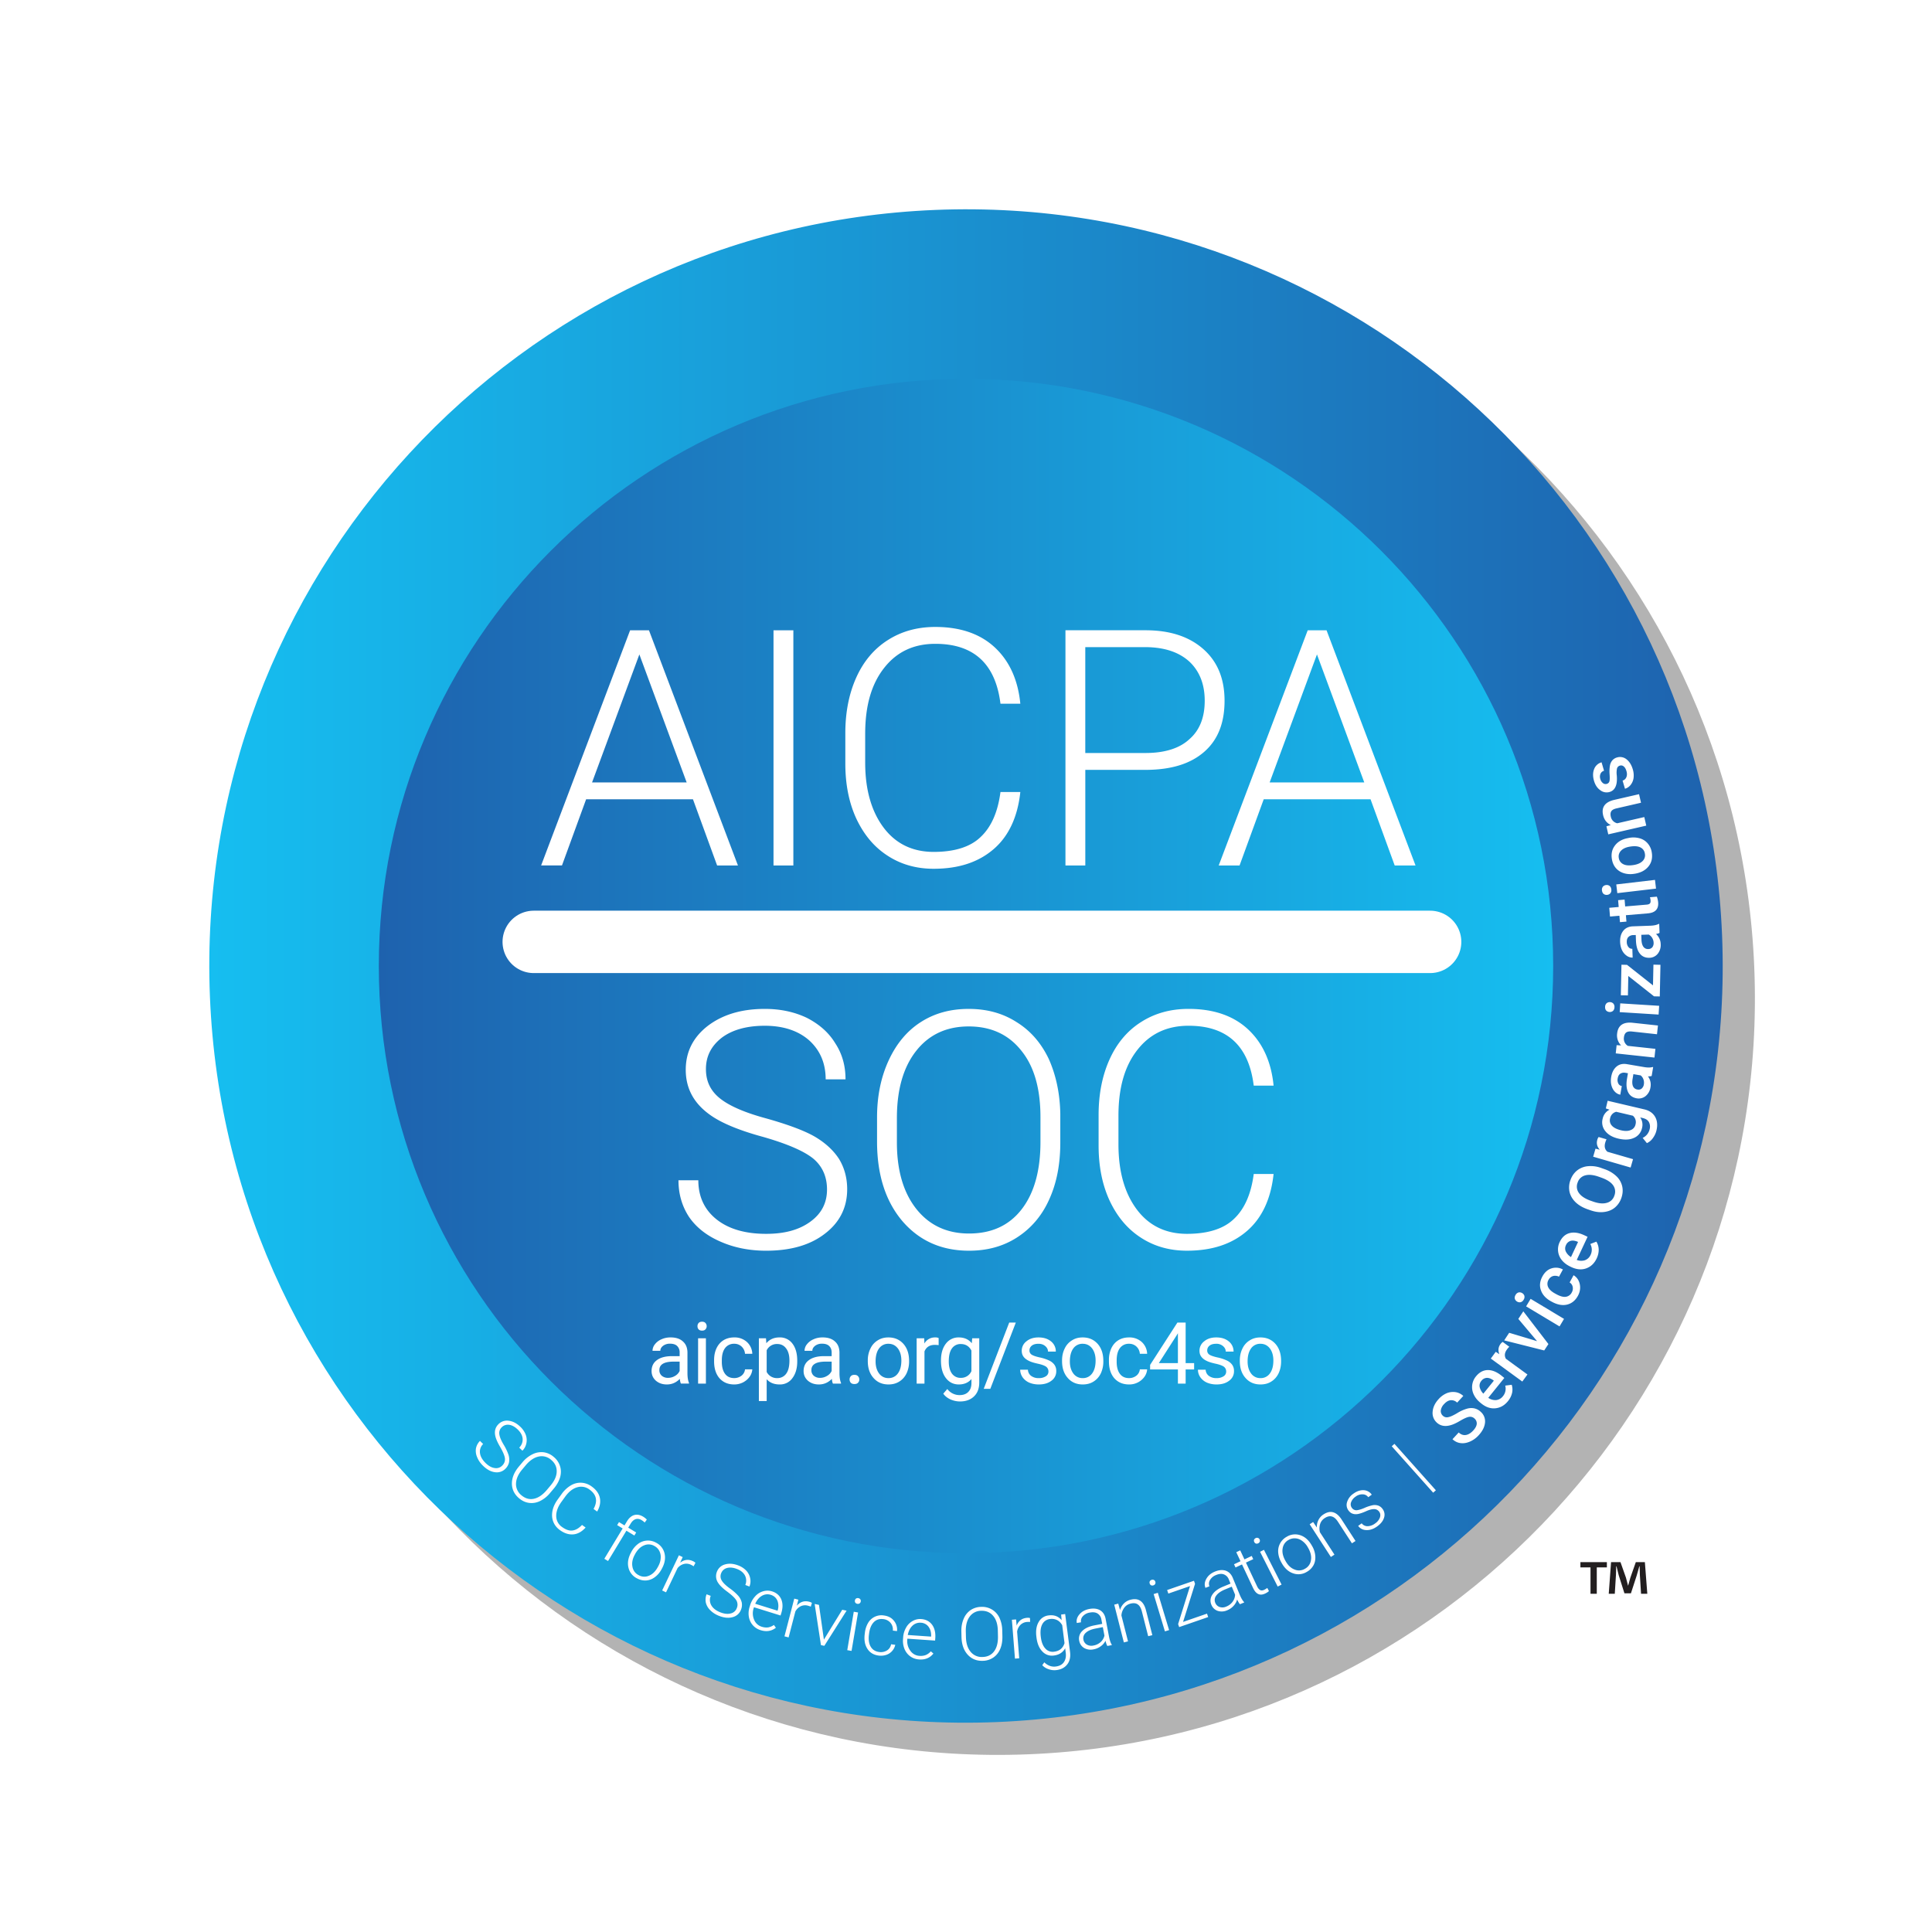 <svg xmlns="http://www.w3.org/2000/svg" width="120" height="120" fill="none"><g filter="url(#a)"><path fill="#000" fill-opacity=".3" fill-rule="evenodd" d="M108.961 60.093c1.053 25.936-19.119 47.814-45.054 48.868-25.936 1.053-47.815-19.119-48.868-45.054-1.053-25.936 19.118-47.814 45.054-48.868 25.936-1.053 47.814 19.118 48.868 45.054Z" clip-rule="evenodd"/></g><path fill="url(#b)" fill-rule="evenodd" d="M106.961 58.093c1.053 25.936-19.119 47.814-45.054 48.868-25.936 1.053-47.815-19.119-48.868-45.054-1.053-25.936 19.118-47.814 45.054-48.868 25.936-1.053 47.814 19.118 48.868 45.054Z" clip-rule="evenodd"/><path fill="url(#c)" fill-rule="evenodd" d="M96.471 60c0 20.143-16.329 36.471-36.471 36.471-20.142 0-36.471-16.328-36.471-36.471 0-20.142 16.329-36.471 36.47-36.471 20.143 0 36.472 16.329 36.472 36.471Z" clip-rule="evenodd"/><path fill="#fff" d="M30.727 91.183c-.192-.026-.375-.127-.56-.306-.204-.198-.324-.403-.353-.617a.66.66 0 0 1 .195-.57l-.197-.192a.908.908 0 0 0-.25.468.991.991 0 0 0 .078.553c.077.19.2.367.365.526.244.236.492.368.745.397a.742.742 0 0 0 .655-.228.798.798 0 0 0 .211-.382.992.992 0 0 0-.03-.464 3.22 3.22 0 0 0-.305-.64c-.153-.257-.244-.473-.266-.641a.492.492 0 0 1 .142-.43.528.528 0 0 1 .461-.16c.182.023.365.124.543.296.184.179.285.372.301.572a.696.696 0 0 1-.212.549l.198.191a.885.885 0 0 0 .245-.458.956.956 0 0 0-.037-.528 1.341 1.341 0 0 0-.332-.494c-.23-.223-.473-.35-.73-.38a.737.737 0 0 0-.644.224c-.179.184-.243.409-.194.68.032.185.137.433.317.735.173.302.27.537.29.702a.533.533 0 0 1-.162.437.522.522 0 0 1-.474.16Zm3.695 1.245c.183-.224.306-.456.373-.693.06-.237.058-.46-.013-.676a1.196 1.196 0 0 0-.39-.568 1.197 1.197 0 0 0-.628-.288 1.216 1.216 0 0 0-.682.121 1.86 1.86 0 0 0-.63.5l-.216.257c-.298.354-.443.712-.441 1.073.005.357.152.66.443.905.193.162.4.258.627.288.227.029.455-.007.676-.114a1.87 1.87 0 0 0 .63-.507l.251-.298Zm-.455.114c-.257.305-.524.488-.802.548-.278.06-.535-.013-.774-.213a.883.883 0 0 1-.34-.73c.008-.286.136-.58.387-.879l.218-.26c.257-.305.528-.484.809-.541a.878.878 0 0 1 .77.21c.235.197.35.438.342.725-.004.284-.135.575-.39.877l-.22.263Zm2.183 2.175c-.193.205-.389.319-.588.344-.196.029-.414-.045-.648-.214a.824.824 0 0 1-.366-.676c-.006-.282.1-.578.32-.883l.234-.323c.228-.316.476-.51.753-.588a.85.85 0 0 1 .765.146c.432.311.516.711.247 1.201l.223.161c.167-.286.223-.568.17-.838-.053-.27-.22-.51-.502-.714a1.195 1.195 0 0 0-.643-.238 1.161 1.161 0 0 0-.657.165 1.865 1.865 0 0 0-.573.536l-.247.342c-.17.234-.276.468-.323.706-.046.244-.03.465.048.668.08.21.22.385.413.525.283.204.56.29.838.265.272-.024.528-.167.76-.424l-.224-.161Zm1.617 2.241 1.14-1.883.494.299.113-.189-.494-.299.156-.259c.086-.14.19-.233.308-.27.114-.037.24-.015.366.06.074.046.14.096.193.15l.132-.182a1.108 1.108 0 0 0-.224-.18c-.192-.115-.375-.15-.553-.103-.175.05-.33.181-.458.393l-.151.251-.342-.206-.114.188.342.207-1.139 1.883.231.14Zm1.427-.528c-.176.326-.231.64-.16.934a.99.99 0 0 0 .525.668c.186.1.376.145.569.134a.998.998 0 0 0 .541-.203c.17-.122.31-.286.421-.491l.026-.049c.177-.327.231-.641.16-.935a.993.993 0 0 0-.53-.67 1.017 1.017 0 0 0-1.111.073 1.469 1.469 0 0 0-.415.49l-.026.048Zm.25.103c.145-.266.327-.45.549-.543a.71.71 0 0 1 .645.03c.141.076.247.18.315.315a.81.81 0 0 1 .084.452c-.01.165-.063.33-.15.492l-.026.048c-.144.267-.325.45-.546.54a.706.706 0 0 1-.649-.033.706.706 0 0 1-.384-.524c-.046-.233.002-.478.139-.733l.024-.044Zm3.751.537a.488.488 0 0 0-.15-.102c-.282-.134-.55-.104-.802.096l.161-.35-.236-.112-1.04 2.186.241.114.715-1.503a.76.76 0 0 1 .396-.258.637.637 0 0 1 .447.055c.057.027.11.057.155.089l.113-.216Zm2.198 3.142c-.187.051-.395.031-.635-.061-.265-.101-.457-.243-.568-.427a.66.66 0 0 1-.045-.602l-.257-.098a.907.907 0 0 0-.045.528.99.99 0 0 0 .289.478c.146.144.329.258.543.34.317.121.597.144.841.071a.743.743 0 0 0 .512-.468.794.794 0 0 0 .044-.435.993.993 0 0 0-.21-.413 3.21 3.21 0 0 0-.534-.469c-.242-.175-.41-.338-.497-.484a.491.491 0 0 1-.04-.451.526.526 0 0 1 .362-.329c.176-.05.384-.03.616.058.24.091.408.23.502.407a.696.696 0 0 1 .021.588l.257.098a.885.885 0 0 0 .045-.518.955.955 0 0 0-.242-.47 1.339 1.339 0 0 0-.5-.324c-.3-.114-.572-.134-.82-.062a.738.738 0 0 0-.505.46.734.734 0 0 0 .09.702c.103.157.297.344.581.55.279.21.461.387.544.531a.533.533 0 0 1 .023.466.524.524 0 0 1-.372.334Zm2.799.89-.124-.173a.86.86 0 0 1-.36.152.896.896 0 0 1-.386-.039.742.742 0 0 1-.483-.438 1.006 1.006 0 0 1-.023-.728l.015-.048 1.65.514.045-.144c.104-.333.101-.617 0-.86-.107-.245-.3-.41-.58-.498a.935.935 0 0 0-.547-.002 1.043 1.043 0 0 0-.49.308 1.41 1.41 0 0 0-.318.56l-.029.091a1.328 1.328 0 0 0-.05.623c.037.204.118.378.245.523.128.146.292.25.49.311.358.112.672.061.945-.152Zm.093-1.686a.91.91 0 0 1 .019.602l-.008.026-1.388-.432c.104-.227.243-.395.418-.494a.67.67 0 0 1 .551-.059c.197.062.329.18.408.358Zm2.145.143a.49.49 0 0 0-.167-.072c-.301-.078-.56.002-.77.246l.093-.374-.253-.066-.608 2.343.257.067.419-1.611a.76.76 0 0 1 .34-.328.638.638 0 0 1 .45-.03c.061.016.118.035.169.058l.07-.233Zm.438.123-.269-.057.392 2.556.21.044 1.382-2.184-.27-.056-1.139 1.855-.306-2.158Zm2.428.472-.267-.046-.404 2.387.267.046.404-2.387Zm-.171-.61a.196.196 0 0 0 .127.072.184.184 0 0 0 .14-.028.17.17 0 0 0 .07-.118.169.169 0 0 0-.028-.135.182.182 0 0 0-.122-.072.194.194 0 0 0-.145.027.185.185 0 0 0-.066.12.184.184 0 0 0 .024.133Zm.956 2.734c-.11-.185-.148-.434-.11-.739l.01-.082c.04-.309.14-.546.293-.702.154-.157.351-.219.593-.189a.673.673 0 0 1 .446.233.645.645 0 0 1 .143.48l.259.032a.862.862 0 0 0-.2-.653c-.147-.181-.356-.286-.62-.319a.955.955 0 0 0-.973.459 1.524 1.524 0 0 0-.202.612l-.01.077c-.047.373.006.68.165.922.154.242.39.383.705.422.163.021.318.004.462-.042a.846.846 0 0 0 .565-.627l-.26-.033a.552.552 0 0 1-.25.38.725.725 0 0 1-.49.1c-.24-.031-.416-.141-.526-.331Zm3.894.428-.16-.14a.841.841 0 0 1-.315.231.891.891 0 0 1-.385.052.74.74 0 0 1-.57-.315 1.005 1.005 0 0 1-.191-.703l.003-.05 1.724.119.011-.151c.024-.348-.044-.623-.2-.837-.16-.213-.386-.329-.679-.35a.936.936 0 0 0-.532.124 1.044 1.044 0 0 0-.406.414 1.403 1.403 0 0 0-.18.617l-.007.096a1.33 1.33 0 0 0 .096.618c.083.189.201.34.36.452.157.112.341.175.547.189.375.026.668-.096.884-.366Zm-.299-1.661c.114.155.165.347.158.58l-.002.028-1.45-.1c.05-.245.145-.44.293-.577a.67.67 0 0 1 .522-.185.622.622 0 0 1 .48.254Zm4.575.194a1.945 1.945 0 0 0-.179-.767 1.183 1.183 0 0 0-1.125-.666 1.2 1.2 0 0 0-.66.199 1.21 1.21 0 0 0-.432.542c-.1.232-.15.494-.143.792l.008.335c.011.463.139.827.38 1.096.24.265.55.396.93.387a1.2 1.2 0 0 0 .66-.199c.19-.128.337-.306.433-.533.1-.232.144-.494.137-.797l-.009-.389Zm-.266.387c.009.398-.07.712-.24.941-.169.228-.409.344-.72.351a.88.88 0 0 1-.737-.322c-.185-.22-.283-.525-.292-.915l-.008-.339c-.01-.399.075-.713.248-.941a.877.877 0 0 1 .717-.352c.307-.007.552.097.736.318.184.216.279.521.288.915l.008.344Zm1.988-1.127a.497.497 0 0 0-.18-.014c-.312.025-.529.185-.648.484l-.035-.383-.26.02.191 2.414.265-.021-.131-1.66a.758.758 0 0 1 .214-.421.638.638 0 0 1 .414-.176 1.08 1.08 0 0 1 .18 0l-.01-.243Zm.405 1.215c.049.377.169.667.37.867a.8.8 0 0 0 .712.246c.327-.042.557-.192.7-.45l.038.3c.026.233-.019.423-.125.571-.106.148-.27.233-.493.262-.26.033-.497-.052-.718-.259l-.125.178a.908.908 0 0 0 .398.249c.16.058.323.074.492.053.295-.038.515-.159.67-.364.15-.2.204-.456.165-.766l-.303-2.351-.25.033.031.347c-.202-.238-.469-.337-.796-.295a.799.799 0 0 0-.635.419c-.14.24-.184.546-.135.923l.004.037Zm.357-.823a.606.606 0 0 1 .489-.331.728.728 0 0 1 .438.069c.124.062.23.169.314.315l.143 1.114c-.098.314-.312.489-.64.531a.597.597 0 0 1-.551-.197c-.15-.161-.24-.394-.28-.704-.044-.341-.014-.608.087-.797Zm4.323 1.29-.005-.027c-.067-.104-.126-.27-.171-.505l-.215-1.126c-.05-.233-.162-.403-.34-.509-.178-.101-.403-.128-.669-.078-.257.05-.46.158-.609.332-.149.173-.203.351-.167.54l.262-.045a.438.438 0 0 1 .115-.377.729.729 0 0 1 .428-.226c.203-.039.365-.018.488.061a.528.528 0 0 1 .234.37l.051.27-.477.092c-.342.065-.6.184-.767.356a.649.649 0 0 0-.184.605c.037.194.14.342.305.446a.823.823 0 0 0 .59.083 1.04 1.04 0 0 0 .436-.186.914.914 0 0 0 .302-.347c.033.148.072.252.114.324l.279-.053Zm-1.551-.031a.442.442 0 0 1-.213-.305.44.44 0 0 1 .147-.429c.13-.123.325-.207.59-.262l.468-.09.1.527a.775.775 0 0 1-.235.4.9.9 0 0 1-.45.216.567.567 0 0 1-.407-.057Zm1.7-2.482.598 2.346.258-.066-.41-1.609a.908.908 0 0 1 .172-.474.673.673 0 0 1 .388-.26c.191-.049.347-.032.457.049.115.08.2.224.253.433l.393 1.541.258-.065-.394-1.542c-.071-.28-.187-.478-.348-.588-.156-.111-.361-.135-.614-.07a.88.88 0 0 0-.406.226.925.925 0 0 0-.245.413l-.111-.398-.249.064Zm2.707-.736-.259.078.7 2.317.26-.078-.7-2.317Zm-.424-.471c.044.02.089.026.146.009a.185.185 0 0 0 .113-.087.17.17 0 0 0 .01-.138.169.169 0 0 0-.085-.108.183.183 0 0 0-.141-.01.195.195 0 0 0-.117.088.183.183 0 0 0-.007.136c.014.049.04.084.08.11Zm2.736-.088-.066-.19-1.668.577.076.22 1.347-.466-.74 2.362.065.186 1.803-.624-.074-.212-1.486.514.743-2.367Zm3.054 1.159-.01-.025c-.087-.089-.179-.24-.27-.46l-.436-1.06c-.095-.218-.239-.362-.435-.43-.195-.064-.42-.045-.67.058-.243.1-.42.247-.531.446-.111.2-.129.385-.055.563l.247-.096a.437.437 0 0 1 .037-.392.732.732 0 0 1 .374-.308c.19-.079.354-.092.49-.038a.528.528 0 0 1 .304.316l.105.254-.45.185c-.322.133-.55.301-.68.504a.648.648 0 0 0-.058.628.651.651 0 0 0 .388.376.825.825 0 0 0 .594-.036c.153-.063.285-.152.39-.27a.923.923 0 0 0 .227-.4c.062.137.12.232.176.294l.263-.109Zm-1.526.282a.444.444 0 0 1-.269-.256.44.44 0 0 1 .057-.45c.104-.147.277-.268.525-.376l.441-.181.205.496a.776.776 0 0 1-.152.439.901.901 0 0 1-.396.302.574.574 0 0 1-.41.026Zm1.033-3.404.263.56-.403.19.094.199.402-.189.686 1.461c.09.191.193.315.317.373.12.06.263.054.429-.024a.924.924 0 0 0 .242-.154l-.102-.195a1.95 1.95 0 0 1-.185.112c-.104.049-.192.055-.261.016-.075-.041-.139-.123-.195-.243l-.686-1.461.453-.212-.094-.2-.452.213-.263-.56-.245.114Zm1.719-.148-.241.122 1.095 2.16.241-.123-1.095-2.16Zm-.5-.389c.047.012.092.01.145-.017a.183.183 0 0 0 .096-.105.17.17 0 0 0-.013-.138.169.169 0 0 0-.103-.091.182.182 0 0 0-.142.015.195.195 0 0 0-.1.107.186.186 0 0 0 .018.135.185.185 0 0 0 .099.094Zm1.605 1.215c.182.323.419.538.705.634a.99.99 0 0 0 .846-.087 1.07 1.07 0 0 0 .417-.408c.094-.17.13-.358.117-.567a1.422 1.422 0 0 0-.19-.619l-.028-.047c-.182-.324-.418-.538-.704-.635a.994.994 0 0 0-.85.09 1.019 1.019 0 0 0-.533.978c.017.207.078.41.193.613l.027.048Zm.222-.157c-.148-.264-.206-.515-.166-.753a.71.71 0 0 1 .37-.53.721.721 0 0 1 .434-.097c.148.01.291.067.427.17a1.2 1.2 0 0 1 .336.39l.027.047c.148.264.206.516.164.75a.706.706 0 0 1-.374.531.706.706 0 0 1-.648.045c-.222-.086-.403-.257-.545-.509l-.025-.044Zm1.513-2.257 1.317 2.032.223-.145-.903-1.393a.907.907 0 0 1 .011-.504.67.67 0 0 1 .285-.37c.165-.108.318-.141.449-.1.134.038.26.148.377.329l.866 1.335.223-.145-.866-1.335c-.157-.242-.33-.392-.518-.445-.184-.056-.385-.013-.605.13a.877.877 0 0 0-.312.344.926.926 0 0 0-.1.47l-.232-.342-.215.14Zm4.366-.426a.76.76 0 0 1-.293.369.807.807 0 0 1-.466.178.45.45 0 0 1-.376-.179l-.219.16c.125.17.299.259.522.26.222.008.447-.073.672-.238.215-.158.353-.333.413-.531a.58.58 0 0 0-.091-.542.57.57 0 0 0-.26-.207.693.693 0 0 0-.34-.029 2.472 2.472 0 0 0-.533.175c-.22.094-.388.137-.5.14a.34.34 0 0 1-.275-.15.363.363 0 0 1-.05-.34.703.703 0 0 1 .273-.348.693.693 0 0 1 .446-.151c.15.003.265.066.35.18l.218-.16a.648.648 0 0 0-.506-.277c-.212-.009-.426.063-.644.223a.971.971 0 0 0-.384.516.568.568 0 0 0 .088.522c.07.096.155.164.252.196.096.037.21.045.341.022.129-.026.294-.08.495-.17.2-.091.368-.134.5-.134.137.001.24.056.319.163.073.1.091.218.048.352Zm.9-4.568-.168.15 2.573 2.884.168-.15-2.573-2.884Zm5.112-1.244c-.01.127-.08.263-.213.409-.155.168-.31.263-.468.286-.158.022-.303-.03-.441-.157l-.385.419c.152.14.321.22.507.241.19.025.382-.01.58-.096a1.59 1.59 0 0 0 .538-.39c.242-.263.37-.525.395-.788a.779.779 0 0 0-.265-.668.85.85 0 0 0-.399-.216.94.94 0 0 0-.473.026 2.338 2.338 0 0 0-.601.276c-.228.133-.406.218-.541.243a.353.353 0 0 1-.328-.076.394.394 0 0 1-.14-.335.708.708 0 0 1 .203-.398c.136-.149.272-.23.415-.242a.511.511 0 0 1 .398.149l.382-.415a.922.922 0 0 0-.48-.236 1.061 1.061 0 0 0-.546.065 1.43 1.43 0 0 0-.504.365c-.23.25-.354.515-.375.789a.8.8 0 0 0 .259.673c.223.205.504.258.844.165.174-.046.38-.142.614-.282.24-.14.42-.219.545-.24a.393.393 0 0 1 .346.111.4.4 0 0 1 .133.322Zm2.193-1.912a.985.985 0 0 0-.022-.513l-.402.052a.731.731 0 0 1-.145.661.617.617 0 0 1-.415.237.749.749 0 0 1-.494-.14l.997-1.234-.171-.138c-.3-.242-.59-.358-.866-.352-.276.007-.52.14-.727.397a1.047 1.047 0 0 0-.132 1.126c.089.189.228.36.417.513l.053.043c.278.225.573.327.876.295.303-.032.562-.177.78-.448.127-.157.208-.322.25-.5Zm-1.574-.942c.123-.006.262.041.41.149l.033.026-.652.806a.843.843 0 0 1-.23-.416.453.453 0 0 1 .107-.38.453.453 0 0 1 .332-.185Zm.992-2.233a.471.471 0 0 0-.14.136c-.137.19-.158.396-.066.627l-.226-.148-.306.419 1.956 1.427.32-.438-1.338-.975c-.105-.184-.082-.378.064-.578a1.16 1.16 0 0 1 .147-.17l-.411-.3Zm.403-.567-.31.471 2.486.626.262-.398-1.56-2.032-.31.471 1.165 1.382-1.733-.52Zm1.332-2.109-.28.468 2.075 1.246.28-.468-2.075-1.246Zm-.623.21a.305.305 0 0 0 .188-.154.313.313 0 0 0 .048-.24.296.296 0 0 0-.137-.172.306.306 0 0 0-.221-.042.313.313 0 0 0-.189.154c-.052.087-.066.164-.047.239.021.072.07.133.14.175a.297.297 0 0 0 .218.04Zm2.813-.337c-.158.023-.353-.03-.583-.155l-.081-.044c-.226-.122-.37-.258-.438-.404a.477.477 0 0 1 .025-.45.47.47 0 0 1 .28-.236.53.53 0 0 1 .369.04l.243-.448a.899.899 0 0 0-.716-.065c-.235.076-.42.246-.556.496-.164.303-.194.589-.09.87.099.278.309.506.635.683l.048.026c.339.184.653.24.94.171.29-.072.514-.254.675-.552.083-.153.13-.316.133-.486a.98.98 0 0 0-.103-.463.78.78 0 0 0-.305-.322l-.243.448c.1.064.163.15.188.268a.49.49 0 0 1-.055.352.485.485 0 0 1-.366.27Zm2.038-2.933a.987.987 0 0 0-.144-.493l-.378.147a.731.731 0 0 1 .018.677.615.615 0 0 1-.346.329.749.749 0 0 1-.513-.017l.672-1.437-.2-.094c-.348-.163-.657-.206-.924-.133-.267.072-.471.26-.611.56a1.05 1.05 0 0 0 .142 1.124c.132.162.308.295.528.398l.062.03c.324.15.635.18.92.076.287-.104.504-.307.651-.623.086-.182.124-.362.123-.544Zm-1.753-.537c.118-.036.264-.023.434.046l.037.018-.439.939a.841.841 0 0 1-.323-.349.453.453 0 0 1 .012-.394.453.453 0 0 1 .279-.26Zm1.935-4.522a1.914 1.914 0 0 0-.843-.12 1.268 1.268 0 0 0-.677.263c-.19.151-.33.355-.417.6a1.323 1.323 0 0 0-.056.735c.054.233.178.447.369.636.192.185.441.332.74.438l.172.06c.294.105.572.145.835.116.263-.028.492-.112.682-.264a1.33 1.33 0 0 0 .418-.601c.09-.255.107-.497.055-.734a1.25 1.25 0 0 0-.365-.631 2.021 2.021 0 0 0-.74-.437l-.173-.061Zm-.011.594c.346.123.591.282.723.47a.67.67 0 0 1 .078.646.662.662 0 0 1-.47.446c-.232.068-.519.04-.856-.08l-.178-.062c-.33-.122-.563-.278-.698-.471a.67.67 0 0 1-.08-.641.67.67 0 0 1 .466-.449c.227-.065.513-.037.855.084l.16.057Zm-.174-2.526a.468.468 0 0 0-.084.175c-.065.225-.013.426.152.612l-.264-.062-.144.498 2.326.673.15-.52-1.59-.46c-.16-.137-.206-.326-.137-.564.022-.075.047-.145.08-.211l-.489-.141Zm2.202.052a.853.853 0 0 0 .49-.601.796.796 0 0 0-.111-.667l.156.037c.187.044.314.126.384.25a.612.612 0 0 1 .045.449.783.783 0 0 1-.432.534l.262.326a.908.908 0 0 0 .37-.309c.11-.148.186-.31.226-.483.077-.326.049-.606-.084-.84-.134-.234-.356-.39-.664-.463l-2.285-.537-.113.477.231.078a.801.801 0 0 0-.43.568.858.858 0 0 0 .169.765c.177.225.448.379.814.465.388.091.712.073.972-.05Zm-1.381-.759a.475.475 0 0 1-.109-.454.51.51 0 0 1 .378-.406l1.035.244a.522.522 0 0 1 .166.538.468.468 0 0 1-.3.353c-.157.067-.356.072-.593.016-.267-.063-.461-.16-.577-.29Zm2.565-3.634-.036-.006c-.142.04-.318.039-.531.002l-1.075-.183c-.259-.04-.468.013-.636.156-.169.144-.279.353-.327.633-.032.185-.029.358.009.518.043.16.108.293.211.399a.607.607 0 0 0 .344.193l.092-.538a.284.284 0 0 1-.215-.157.488.488 0 0 1-.04-.314c.024-.14.079-.242.167-.297a.423.423 0 0 1 .312-.054l.158.027-.056.33c-.06.353-.038.63.065.844.103.213.286.342.539.385a.68.68 0 0 0 .549-.139.865.865 0 0 0 .304-.553.854.854 0 0 0-.159-.674.871.871 0 0 0 .231-.02l.094-.552Zm-.716 1.334c-.075.057-.161.075-.265.057a.341.341 0 0 1-.269-.2c-.051-.11-.061-.266-.027-.465l.049-.29.452.078a.556.556 0 0 1 .172.248.629.629 0 0 1 .026.311.419.419 0 0 1-.138.26Zm-1.609-2.188 2.406.26.059-.542-1.714-.185a.523.523 0 0 1-.243-.52c.015-.146.064-.251.144-.312.08-.056.197-.075.352-.059l1.559.17.059-.543-1.591-.172c-.575-.053-.89.17-.944.672a.88.88 0 0 0 .248.737l-.28-.016-.055.51Zm.281-3.107-.034.545 2.416.151.035-.544-2.417-.152Zm-.456.472a.305.305 0 0 0 .096-.223.31.31 0 0 0-.068-.234.294.294 0 0 0-.201-.091.307.307 0 0 0-.215.065.313.313 0 0 0-.097.223c-.006.1.017.176.068.234a.306.306 0 0 0 .206.091.299.299 0 0 0 .211-.065Zm.875-2.865-.344-.007-.039 1.898.44.009.025-1.206 1.597 1.263.358.007.041-1.966-.436-.01-.027 1.289-1.615-1.277Zm2.001-2.541-.036.001c-.131.069-.304.103-.519.11l-1.091.04c-.261.013-.455.108-.591.282-.136.175-.201.402-.191.686.007.188.045.356.114.505a.88.88 0 0 0 .288.348.604.604 0 0 0 .376.12l-.02-.546a.284.284 0 0 1-.242-.11.49.49 0 0 1-.103-.3c-.005-.142.028-.253.104-.325a.42.42 0 0 1 .294-.116l.16-.005.012.334c.013.358.091.626.236.813.144.188.349.276.606.267a.68.68 0 0 0 .509-.247.864.864 0 0 0 .185-.603.855.855 0 0 0-.293-.628.881.881 0 0 0 .222-.067l-.02-.56Zm-.429 1.451a.325.325 0 0 1-.249.11.34.34 0 0 1-.303-.14c-.073-.099-.115-.249-.122-.45l-.01-.294.458-.016a.55.55 0 0 1 .218.208c.054.09.085.19.089.3a.42.42 0 0 1-.081.282Zm-2.627-1.909.584-.05.034.398.402-.034-.033-.397 1.366-.115c.461-.04.672-.269.637-.684a1.422 1.422 0 0 0-.081-.353l-.429.037a.903.903 0 0 1 .039.19c.008.09-.005.156-.043.197-.038.04-.105.064-.197.071l-1.338.113-.036-.425-.402.034.036.425-.585.05.046.543Zm.389-1.995.064.542 2.404-.282-.063-.542-2.405.282Zm-.365.547a.306.306 0 0 0 .055-.238.31.31 0 0 0-.108-.218.296.296 0 0 0-.214-.053.308.308 0 0 0-.2.102.312.312 0 0 0-.056.237c.012.1.048.17.109.218.06.044.136.063.218.053a.296.296 0 0 0 .196-.101Zm1.519-1.212c.375-.062.657-.215.849-.456.189-.235.258-.525.202-.864a1.106 1.106 0 0 0-.25-.559 1.011 1.011 0 0 0-.493-.318 1.45 1.45 0 0 0-.656-.032l-.121.025c-.342.07-.6.224-.775.461-.175.233-.236.513-.183.834.036.222.117.404.244.555.132.155.298.258.499.322.205.06.421.075.656.036l.028-.004Zm-.72-.593a.501.501 0 0 1-.278-.386.506.506 0 0 1 .144-.456c.123-.127.305-.208.549-.248.272-.045.488-.03.644.047a.493.493 0 0 1 .282.386.492.492 0 0 1-.138.46c-.123.127-.309.209-.554.249-.276.045-.492.03-.649-.052Zm-.931-1.852 2.36-.542-.123-.532-1.68.386a.523.523 0 0 1-.4-.411c-.033-.143-.022-.259.034-.342.057-.08.162-.136.313-.17l1.529-.352-.122-.532-1.56.358c-.56.139-.785.454-.672.945.065.282.225.49.476.615l-.27.077.115.5Zm.958-4.219c.074.055.131.153.171.289.042.14.04.266-.001.368a.362.362 0 0 1-.24.224l.149.506a.69.69 0 0 0 .35-.237.89.89 0 0 0 .184-.432 1.293 1.293 0 0 0-.049-.54c-.083-.281-.215-.486-.394-.625a.64.64 0 0 0-.587-.109.598.598 0 0 0-.291.181.685.685 0 0 0-.147.326 2.16 2.16 0 0 0-.022.527c.017.22.013.37-.011.448a.223.223 0 0 1-.16.157.255.255 0 0 1-.243-.048.47.47 0 0 1-.161-.254.46.46 0 0 1 .013-.329.332.332 0 0 1 .218-.183l-.154-.524a.684.684 0 0 0-.46.418c-.086.211-.09.456-.009.733.077.26.206.456.392.583a.642.642 0 0 0 .576.108c.242-.072.384-.257.435-.554.022-.135.027-.3.01-.485a1.276 1.276 0 0 1 .015-.42.25.25 0 0 1 .182-.178.244.244 0 0 1 .234.05ZM44.54 53.756h1.295l-5.527-14.608h-1.171L33.61 53.755h1.295l1.5-4.11h6.636l1.5 4.11Zm-4.828-13.108 2.938 7.95h-5.876l2.938-7.95Zm9.565-1.5h-1.233v14.608h1.233V39.148Zm12.864 10.046c-.164 1.253-.575 2.178-1.233 2.794-.636.617-1.623.925-2.917.925-1.294 0-2.342-.493-3.102-1.5-.76-1.007-1.151-2.363-1.151-4.047v-1.788c0-1.746.39-3.103 1.192-4.11.78-.986 1.828-1.479 3.164-1.479 2.383 0 3.74 1.233 4.047 3.72h1.233c-.144-1.48-.678-2.651-1.582-3.494-.904-.842-2.137-1.274-3.698-1.274-1.11 0-2.096.268-2.959.822-.842.535-1.5 1.315-1.952 2.322-.452 1.007-.678 2.157-.678 3.452v1.89c0 1.294.226 2.425.678 3.41.473 1.008 1.11 1.768 1.932 2.302.842.555 1.808.822 2.876.822 1.562 0 2.794-.411 3.74-1.233.924-.801 1.479-1.993 1.643-3.534h-1.233Zm8.987-1.376c1.603 0 2.815-.37 3.678-1.13.842-.74 1.253-1.788 1.253-3.164 0-1.356-.431-2.425-1.315-3.205-.883-.781-2.075-1.172-3.595-1.172h-4.972v14.609h1.233v-5.938h3.718Zm-3.718-7.623h3.821c1.15.021 2.034.33 2.671.925.616.596.925 1.397.925 2.404 0 1.027-.309 1.828-.946 2.383-.616.576-1.54.863-2.732.863h-3.74v-6.575Zm19.217 13.561h1.294l-5.527-14.608h-1.17l-5.528 14.608h1.295l1.5-4.11h6.636l1.5 4.11Zm-4.828-13.108 2.938 7.95H78.86l2.939-7.95ZM50.34 75.876c-.7.514-1.603.76-2.754.76-1.274 0-2.301-.288-3.061-.883-.76-.596-1.151-1.418-1.151-2.445h-1.233c0 .863.226 1.623.658 2.28.452.658 1.11 1.171 1.972 1.541.843.37 1.788.555 2.815.555 1.52 0 2.733-.35 3.637-1.048.924-.698 1.397-1.623 1.397-2.774 0-.719-.185-1.356-.514-1.89-.35-.534-.863-1.007-1.54-1.397-.658-.37-1.665-.74-2.98-1.11-1.294-.349-2.26-.76-2.856-1.232-.596-.473-.883-1.069-.883-1.829 0-.801.328-1.438.986-1.952.657-.493 1.561-.74 2.67-.74 1.151 0 2.076.309 2.754.905.678.616 1.027 1.417 1.027 2.424h1.233c0-.843-.205-1.582-.637-2.24-.41-.678-1.007-1.191-1.767-1.582-.78-.37-1.644-.554-2.61-.554-1.437 0-2.608.349-3.533 1.048-.904.698-1.377 1.602-1.377 2.732 0 1.15.493 2.075 1.5 2.795.678.493 1.788.965 3.308 1.376 1.5.431 2.548.883 3.123 1.356.555.473.843 1.11.843 1.911 0 .842-.35 1.5-1.028 1.993Zm15.518-6.657c-.02-1.294-.268-2.445-.72-3.452-.472-.986-1.13-1.746-1.993-2.28-.863-.555-1.849-.822-2.979-.822-1.13 0-2.116.267-2.979.822-.863.554-1.52 1.356-1.993 2.383-.472 1.027-.719 2.198-.719 3.534v1.5c0 2.075.534 3.719 1.582 4.951 1.048 1.213 2.424 1.829 4.13 1.829 1.13 0 2.116-.267 2.979-.822.863-.554 1.54-1.335 1.993-2.342.472-1.028.698-2.198.698-3.555V69.22Zm-1.233 1.705c0 1.788-.39 3.185-1.172 4.192-.78 1.006-1.87 1.5-3.266 1.5-1.377 0-2.466-.514-3.267-1.52-.801-1.008-1.212-2.384-1.212-4.13v-1.521c0-1.788.41-3.185 1.212-4.191.801-1.007 1.89-1.5 3.246-1.5 1.377 0 2.466.493 3.267 1.5.801.986 1.192 2.362 1.192 4.13v1.54Zm13.247 1.994c-.165 1.253-.575 2.177-1.233 2.794-.637.616-1.623.924-2.917.924-1.295 0-2.343-.493-3.103-1.5-.76-1.006-1.15-2.362-1.15-4.047V69.3c0-1.746.39-3.102 1.191-4.109.78-.986 1.829-1.48 3.164-1.48 2.384 0 3.74 1.233 4.048 3.72h1.233c-.144-1.48-.678-2.65-1.582-3.493s-2.137-1.274-3.699-1.274c-1.109 0-2.095.267-2.958.822-.843.534-1.5 1.315-1.952 2.321-.452 1.007-.678 2.158-.678 3.452v1.89c0 1.295.226 2.425.678 3.411.472 1.007 1.11 1.767 1.931 2.301.843.555 1.808.822 2.877.822 1.561 0 2.794-.41 3.739-1.233.924-.8 1.48-1.992 1.644-3.533h-1.233Z"/><path stroke="#fff" stroke-linecap="round" stroke-linejoin="round" stroke-miterlimit="2" stroke-width="3.875" d="M33.151 58.502h55.677"/><path fill="#fff" d="M42.795 85.937v-.042c-.064-.15-.096-.357-.096-.619v-1.295c-.01-.282-.101-.506-.288-.666-.181-.166-.437-.246-.762-.246-.203 0-.395.038-.565.118a.991.991 0 0 0-.406.309.657.657 0 0 0-.149.405h.485c0-.122.059-.224.176-.314a.692.692 0 0 1 .432-.128c.192 0 .341.047.443.149a.54.54 0 0 1 .149.4v.224h-.464c-.405 0-.72.08-.944.245-.223.16-.335.389-.335.682 0 .24.09.437.266.597.181.155.405.235.683.235.314 0 .58-.117.804-.347.017.14.038.24.07.293h.501Zm-1.69-.485a.444.444 0 0 1-.15-.357c0-.346.294-.522.886-.522h.373v.58a.682.682 0 0 1-.293.31.817.817 0 0 1-.427.117.58.58 0 0 1-.389-.128Zm2.74-2.329h-.485v2.815h.485v-2.815Zm-.453-.555c.048.054.122.08.213.08.096 0 .165-.026.213-.08a.284.284 0 0 0 .075-.197.293.293 0 0 0-.075-.197c-.048-.054-.117-.08-.213-.08-.09 0-.165.026-.213.08a.288.288 0 0 0-.07.197c0 .08.021.144.07.197Zm1.645 2.767c-.133-.176-.203-.426-.203-.752v-.09c0-.336.07-.587.203-.762a.677.677 0 0 1 .57-.267.65.65 0 0 1 .459.176.68.68 0 0 1 .208.448h.453a1.038 1.038 0 0 0-.336-.736 1.132 1.132 0 0 0-.784-.283c-.26 0-.48.06-.671.176-.187.118-.33.283-.432.496-.102.219-.15.459-.15.736v.08c0 .442.113.794.336 1.05.23.256.533.384.917.384.192 0 .374-.043.544-.128.17-.09.31-.208.41-.352a.89.89 0 0 0 .166-.458h-.453a.564.564 0 0 1-.213.389.729.729 0 0 1-.454.154c-.25 0-.437-.085-.57-.26Zm4.481-.815c0-.459-.102-.81-.299-1.067a.956.956 0 0 0-.8-.384c-.351 0-.623.123-.82.363l-.022-.31h-.442v3.898h.485v-1.354c.192.218.464.325.805.325a.935.935 0 0 0 .794-.395c.197-.26.299-.607.299-1.034v-.042Zm-.688.804a.656.656 0 0 1-.55.272.707.707 0 0 1-.66-.383v-1.344a.7.7 0 0 1 .656-.39c.234 0 .42.092.554.278.139.182.203.432.203.752 0 .357-.065.629-.203.815Zm3.407.614v-.043c-.064-.15-.096-.357-.096-.619v-1.295c-.01-.282-.101-.506-.288-.666-.181-.166-.437-.246-.762-.246-.203 0-.395.038-.565.118a.992.992 0 0 0-.406.309.658.658 0 0 0-.149.405h.485c0-.122.06-.224.176-.314a.694.694 0 0 1 .432-.128c.192 0 .341.047.443.149.1.101.149.234.149.4v.224h-.464c-.405 0-.72.08-.944.245-.223.16-.335.389-.335.682 0 .24.09.437.266.597.181.155.405.235.682.235.315 0 .582-.117.806-.347.015.14.037.24.069.294h.501Zm-1.69-.485a.444.444 0 0 1-.15-.358c0-.346.294-.522.886-.522h.373v.58a.681.681 0 0 1-.293.31.817.817 0 0 1-.427.118.581.581 0 0 1-.389-.128Zm2.297.432c.053.053.123.08.224.08s.176-.027.224-.08a.277.277 0 0 0 .08-.203c0-.08-.027-.15-.08-.203-.048-.058-.123-.085-.224-.085s-.17.027-.224.085a.296.296 0 0 0-.075.203c0 .08.027.15.075.203Zm1.056-1.35c0 .443.118.79.358 1.056.234.267.544.4.927.4.256 0 .48-.059.672-.181.197-.123.347-.294.453-.512a1.73 1.73 0 0 0 .155-.736v-.032c0-.442-.117-.794-.352-1.06-.24-.267-.55-.4-.933-.4-.25 0-.47.058-.66.18a1.165 1.165 0 0 0-.454.507 1.632 1.632 0 0 0-.165.747v.031Zm.705-.788a.692.692 0 0 1 .575-.283c.245 0 .437.096.587.288.144.192.218.442.218.752 0 .346-.074.613-.218.804a.686.686 0 0 1-.582.288.695.695 0 0 1-.58-.282c-.145-.192-.22-.443-.22-.752 0-.352.075-.623.22-.816Zm3.695-.64a.478.478 0 0 0-.213-.037.746.746 0 0 0-.672.378l-.01-.325h-.47v2.815h.486v-2c.112-.271.325-.405.64-.405.085 0 .165.006.24.017v-.443Zm.449 2.484c.203.267.474.4.8.4.336 0 .597-.112.789-.336v.245c0 .24-.064.422-.198.555-.128.133-.309.197-.543.197a.943.943 0 0 1-.757-.378l-.251.287c.101.15.25.267.443.358.197.085.394.128.597.128.362 0 .655-.107.869-.315.218-.208.325-.496.325-.864v-2.745h-.438l-.026.31c-.192-.24-.459-.363-.805-.363a.971.971 0 0 0-.805.389c-.203.261-.304.608-.304 1.05 0 .459.101.816.304 1.082Zm.378-1.839a.643.643 0 0 1 .55-.272c.293 0 .517.133.66.405v1.28a.698.698 0 0 1-.666.416.642.642 0 0 1-.549-.272c-.128-.182-.192-.432-.192-.747 0-.357.064-.629.197-.81Zm3.967-1.605h-.41L61.1 86.263h.41l1.584-4.116Zm1.861 3.338a.768.768 0 0 1-.437.112.757.757 0 0 1-.48-.144.499.499 0 0 1-.192-.379h-.48c0 .166.048.32.144.464a.986.986 0 0 0 .41.336c.172.074.374.117.598.117.32 0 .581-.074.784-.229a.713.713 0 0 0 .304-.603.658.658 0 0 0-.112-.389.855.855 0 0 0-.33-.266 2.613 2.613 0 0 0-.587-.192c-.24-.053-.405-.112-.496-.17a.297.297 0 0 1-.139-.262c0-.123.048-.224.15-.304.096-.074.234-.112.41-.112.17 0 .31.048.421.144.112.096.17.208.17.341h.486a.795.795 0 0 0-.299-.634c-.202-.165-.458-.245-.778-.245-.304 0-.554.08-.746.24a.73.73 0 0 0-.294.586c0 .139.032.256.102.357.07.102.175.187.32.261.138.075.335.134.575.187.246.053.416.117.517.187a.365.365 0 0 1 .145.304.334.334 0 0 1-.166.293Zm1.011-.949c0 .442.117.789.357 1.055.235.267.544.4.928.4.255 0 .48-.058.671-.181.198-.123.347-.293.454-.512a1.73 1.73 0 0 0 .154-.736v-.031c0-.443-.117-.795-.352-1.061-.24-.267-.549-.4-.932-.4-.251 0-.47.058-.662.181a1.164 1.164 0 0 0-.453.506c-.112.224-.165.47-.165.747v.032Zm.704-.79a.694.694 0 0 1 .576-.282c.245 0 .437.096.586.288.144.192.218.443.218.752 0 .346-.074.613-.218.805a.687.687 0 0 1-.581.288.696.696 0 0 1-.581-.283c-.144-.192-.219-.442-.219-.752 0-.352.075-.623.219-.815Zm2.891 1.589c-.133-.175-.203-.426-.203-.751v-.09c0-.337.07-.587.203-.763a.677.677 0 0 1 .57-.267.65.65 0 0 1 .459.176.681.681 0 0 1 .208.448h.453a1.037 1.037 0 0 0-.336-.736 1.13 1.13 0 0 0-.784-.282c-.26 0-.48.058-.671.176-.187.117-.33.282-.432.495a1.71 1.71 0 0 0-.15.736v.08c0 .442.112.794.336 1.05.23.256.533.384.918.384a1.153 1.153 0 0 0 .954-.48.89.89 0 0 0 .165-.458h-.453a.565.565 0 0 1-.213.39.729.729 0 0 1-.453.154c-.251 0-.438-.086-.571-.262Zm4.081-3.188h-.512l-1.695 2.629v.282h1.727v.88h.48v-.88h.527v-.394h-.527v-2.517Zm-.539.763.059-.102v1.856h-1.184l1.125-1.754Zm2.892 2.575a.771.771 0 0 1-.437.112.756.756 0 0 1-.48-.144.499.499 0 0 1-.192-.379h-.48c0 .166.048.32.144.464a.986.986 0 0 0 .41.336c.172.074.374.117.598.117.32 0 .581-.074.783-.229a.713.713 0 0 0 .305-.603.658.658 0 0 0-.112-.389.854.854 0 0 0-.33-.266 2.611 2.611 0 0 0-.587-.192c-.24-.053-.406-.112-.496-.17a.297.297 0 0 1-.139-.262c0-.123.048-.224.15-.304.096-.074.234-.112.41-.112a.62.62 0 0 1 .421.144c.112.096.17.208.17.341h.486a.795.795 0 0 0-.299-.634c-.202-.165-.458-.245-.778-.245-.304 0-.555.08-.746.24a.729.729 0 0 0-.294.586c0 .139.032.256.102.357a.831.831 0 0 0 .32.261c.138.075.335.134.575.187.246.053.416.117.517.187a.365.365 0 0 1 .144.304.335.335 0 0 1-.165.293Zm1.012-.949c0 .442.117.789.357 1.055.234.267.544.4.927.4.256 0 .48-.058.672-.181.197-.123.347-.293.453-.512.102-.219.155-.464.155-.736v-.031c0-.443-.117-.795-.352-1.061-.24-.267-.549-.4-.933-.4-.25 0-.469.058-.661.181a1.164 1.164 0 0 0-.453.506c-.112.224-.165.47-.165.747v.032Zm.703-.79a.693.693 0 0 1 .576-.282c.245 0 .437.096.587.288.143.192.218.443.218.752 0 .346-.075.613-.218.805a.687.687 0 0 1-.582.288.696.696 0 0 1-.58-.283c-.144-.192-.22-.442-.22-.752 0-.352.076-.623.22-.815Z"/><path fill="#221E1F" d="M98.162 97.028v.325h.627v1.638h.39v-1.638h.627v-.325h-1.644Zm4.155 1.963-.151-1.963h-.563l-.339.967c-.043.144-.087.31-.137.49h-.007c-.051-.201-.087-.346-.13-.497l-.339-.96h-.585l-.144 1.963h.375l.072-1.155c.008-.18.015-.367.015-.548h.021c.044.173.101.404.137.555l.354 1.119h.404l.354-1.09c.057-.18.115-.41.165-.584h.022c.007.21.007.397.015.548l.072 1.155h.389Z"/><defs><linearGradient id="b" x1="107" x2="13" y1="60" y2="60" gradientUnits="userSpaceOnUse"><stop stop-color="#1E62AE"/><stop offset="1" stop-color="#16BEF0"/></linearGradient><linearGradient id="c" x1="23.529" x2="96.471" y1="60" y2="60" gradientUnits="userSpaceOnUse"><stop stop-color="#1E62AE"/><stop offset="1" stop-color="#16BEF0"/></linearGradient><filter id="a" width="114" height="114" x="5" y="5" color-interpolation-filters="sRGB" filterUnits="userSpaceOnUse"><feFlood flood-opacity="0" result="BackgroundImageFix"/><feBlend in="SourceGraphic" in2="BackgroundImageFix" result="shape"/><feGaussianBlur result="effect1_foregroundBlur_2111_3758" stdDeviation="5"/></filter></defs></svg>